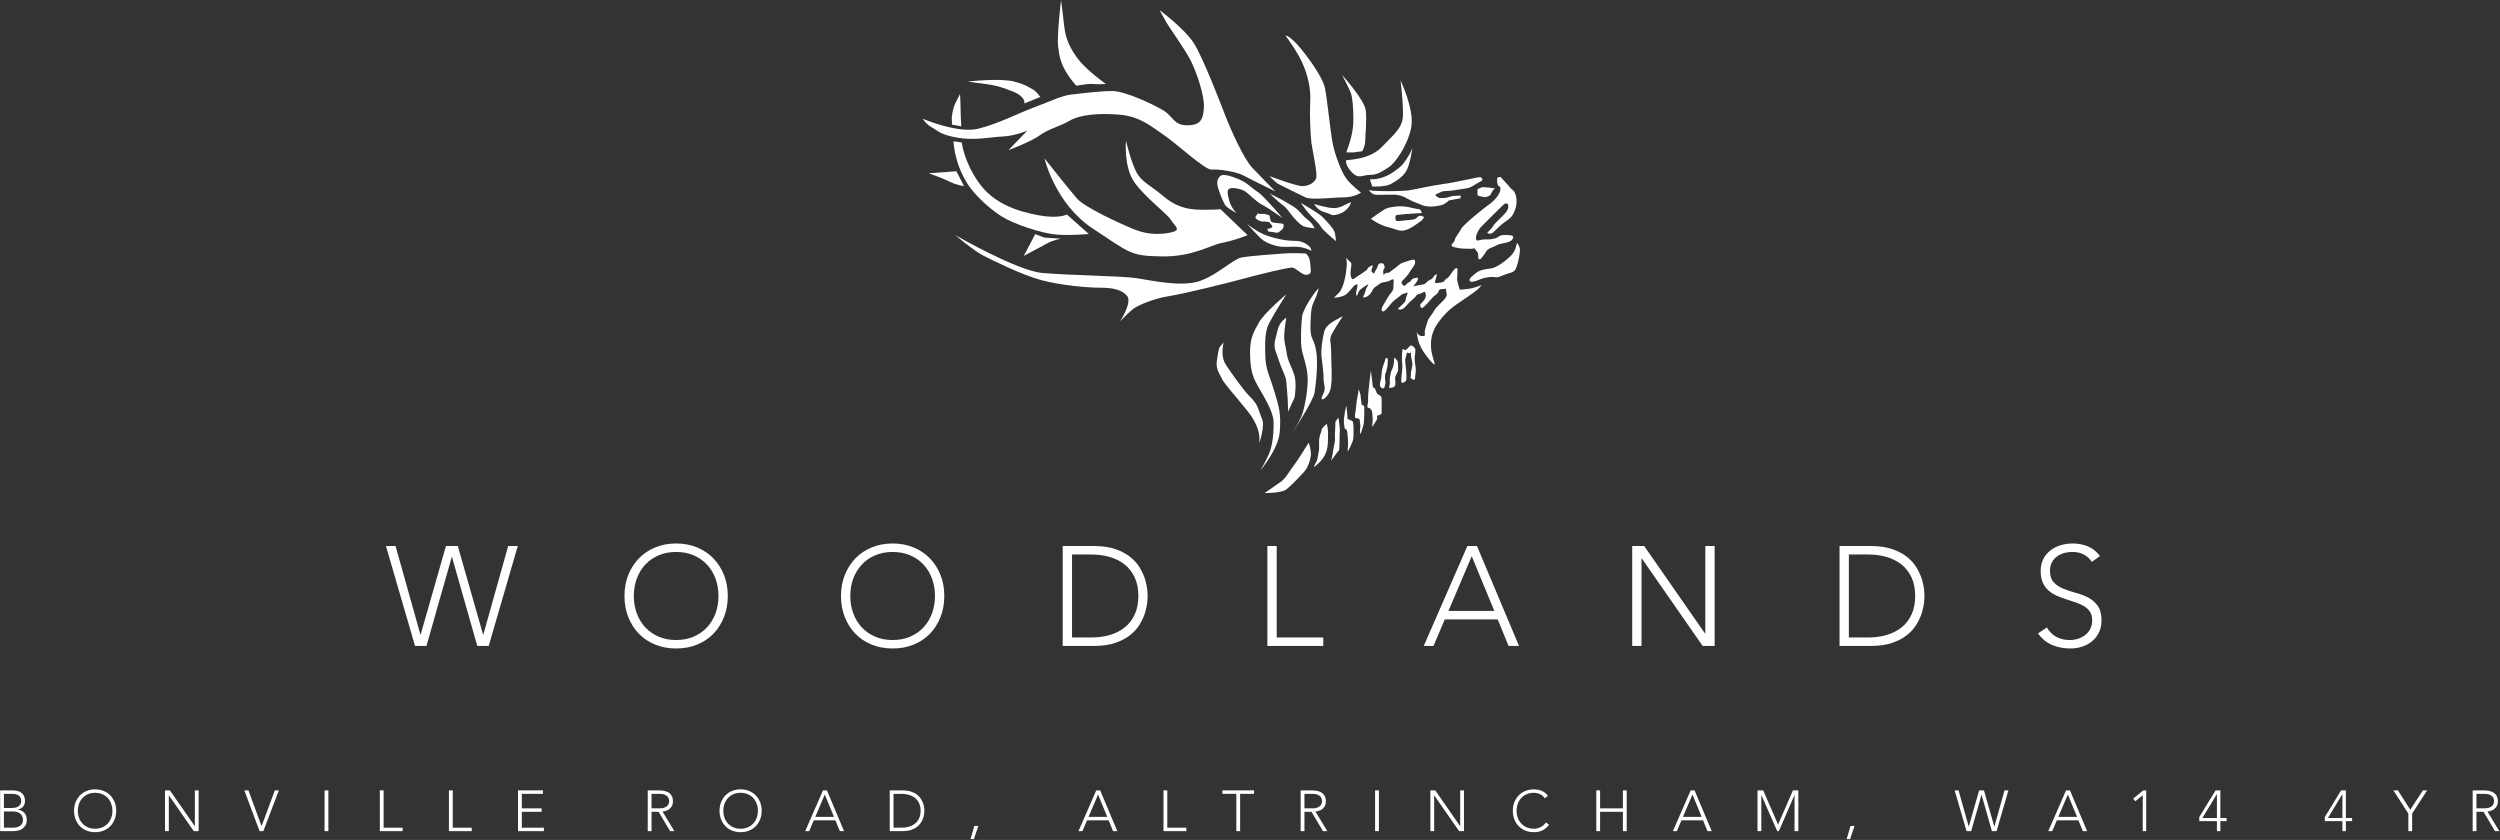 <?xml version="1.0" encoding="UTF-8" standalone="no"?>
<!DOCTYPE svg PUBLIC "-//W3C//DTD SVG 1.1//EN" "http://www.w3.org/Graphics/SVG/1.1/DTD/svg11.dtd">
<svg width="100%" height="100%" viewBox="0 0 2268 762" version="1.1" xmlns="http://www.w3.org/2000/svg" xmlns:xlink="http://www.w3.org/1999/xlink" xml:space="preserve" xmlns:serif="http://www.serif.com/" style="fill-rule:evenodd;clip-rule:evenodd;stroke-linejoin:round;stroke-miterlimit:2;">
    <rect x="0" y="0" width="2268" height="762" fill="#333333" stroke="none"/>
    <g transform="matrix(1,0,0,1,-1353.24,-1343.74)">
        <g transform="matrix(4.167,0,0,4.167,0,0)">
            <g transform="matrix(1,0,0,1,408.777,463.102)">
                <path d="M0,-21.756L2.091,-21.756L7.498,-2.488L7.56,-2.488L13.061,-21.756L15.642,-21.756L21.141,-2.488L21.204,-2.488L26.612,-21.756L28.7,-21.756L22.371,0L19.883,0L14.382,-19.358L14.321,-19.358L8.82,0L6.331,0L0,-21.756Z" style="fill:white;fill-rule:nonzero;"/>
            </g>
        </g>
        <g transform="matrix(4.167,0,0,4.167,0,0)">
            <g transform="matrix(1,0,0,1,462.736,452.221)">
                <path d="M0,0.004C0,1.356 0.215,2.615 0.646,3.781C1.076,4.949 1.689,5.965 2.488,6.824C3.286,7.686 4.257,8.361 5.393,8.854C6.529,9.344 7.806,9.59 9.218,9.59C10.633,9.59 11.906,9.344 13.045,8.854C14.181,8.361 15.148,7.686 15.947,6.824C16.749,5.965 17.361,4.949 17.791,3.781C18.221,2.615 18.436,1.356 18.436,0.004C18.436,-1.35 18.221,-2.609 17.791,-3.775C17.361,-4.945 16.749,-5.959 15.947,-6.816C15.148,-7.68 14.181,-8.355 13.045,-8.846C11.906,-9.338 10.633,-9.584 9.218,-9.584C7.806,-9.584 6.529,-9.338 5.393,-8.846C4.257,-8.355 3.286,-7.68 2.488,-6.816C1.689,-5.959 1.076,-4.945 0.646,-3.775C0.215,-2.609 0,-1.35 0,0.004M-2.029,0.004C-2.029,-1.656 -1.751,-3.184 -1.201,-4.574C-0.645,-5.967 0.122,-7.172 1.106,-8.185C2.088,-9.201 3.274,-9.994 4.656,-10.568C6.038,-11.141 7.558,-11.428 9.218,-11.428C10.877,-11.428 12.397,-11.141 13.781,-10.568C15.164,-9.994 16.347,-9.201 17.331,-8.185C18.312,-7.172 19.083,-5.967 19.634,-4.574C20.188,-3.184 20.464,-1.656 20.464,0.004C20.464,1.662 20.188,3.193 19.634,4.596C19.083,6 18.312,7.209 17.331,8.223C16.347,9.234 15.164,10.025 13.781,10.588C12.397,11.15 10.877,11.432 9.218,11.432C7.558,11.432 6.038,11.15 4.656,10.588C3.274,10.025 2.088,9.234 1.106,8.223C0.122,7.209 -0.645,6 -1.201,4.596C-1.751,3.193 -2.029,1.662 -2.029,0.004" style="fill:white;fill-rule:nonzero;"/>
            </g>
        </g>
        <g transform="matrix(4.167,0,0,4.167,0,0)">
            <g transform="matrix(1,0,0,1,509.87,452.221)">
                <path d="M0,0.004C0,1.356 0.217,2.615 0.648,3.781C1.078,4.949 1.691,5.965 2.493,6.824C3.289,7.686 4.258,8.361 5.395,8.854C6.532,9.344 7.806,9.59 9.222,9.59C10.633,9.59 11.908,9.344 13.044,8.854C14.183,8.361 15.151,7.686 15.95,6.824C16.748,5.965 17.364,4.949 17.792,3.781C18.222,2.615 18.437,1.356 18.437,0.004C18.437,-1.35 18.222,-2.609 17.792,-3.775C17.364,-4.945 16.748,-5.959 15.95,-6.816C15.151,-7.68 14.183,-8.355 13.044,-8.846C11.908,-9.338 10.633,-9.584 9.222,-9.584C7.806,-9.584 6.532,-9.338 5.395,-8.846C4.258,-8.355 3.289,-7.68 2.493,-6.816C1.691,-5.959 1.078,-4.945 0.648,-3.775C0.217,-2.609 0,-1.35 0,0.004M-2.027,0.004C-2.027,-1.656 -1.75,-3.184 -1.197,-4.574C-0.643,-5.967 0.126,-7.172 1.108,-8.185C2.092,-9.201 3.274,-9.994 4.656,-10.568C6.043,-11.141 7.56,-11.428 9.222,-11.428C10.881,-11.428 12.4,-11.141 13.783,-10.568C15.166,-9.994 16.349,-9.201 17.332,-8.185C18.315,-7.172 19.085,-5.967 19.638,-4.574C20.19,-3.184 20.466,-1.656 20.466,0.004C20.466,1.662 20.19,3.193 19.638,4.596C19.085,6 18.315,7.209 17.332,8.223C16.349,9.234 15.166,10.025 13.783,10.588C12.4,11.15 10.881,11.432 9.222,11.432C7.56,11.432 6.043,11.15 4.656,10.588C3.274,10.025 2.092,9.234 1.108,8.223C0.126,7.209 -0.643,6 -1.197,4.596C-1.75,3.193 -2.027,1.662 -2.027,0.004" style="fill:white;fill-rule:nonzero;"/>
            </g>
        </g>
        <g transform="matrix(4.167,0,0,4.167,0,0)">
            <g transform="matrix(1,0,0,1,558.145,443.19)">
                <path d="M0,18.068L4.177,18.068C5.611,18.068 6.954,17.89 8.203,17.529C9.453,17.172 10.539,16.623 11.46,15.886C12.384,15.148 13.108,14.211 13.642,13.074C14.175,11.937 14.441,10.591 14.441,9.035C14.441,7.478 14.175,6.13 13.642,4.992C13.108,3.857 12.384,2.918 11.46,2.181C10.539,1.443 9.453,0.896 8.203,0.537C6.954,0.179 5.611,0 4.177,0L0,0L0,18.068ZM-2.029,-1.844L4.7,-1.844C6.584,-1.844 8.182,-1.614 9.494,-1.153C10.806,-0.692 11.895,-0.102 12.767,0.613C13.637,1.332 14.323,2.125 14.824,2.996C15.327,3.867 15.695,4.699 15.932,5.5C16.167,6.298 16.316,7.021 16.376,7.666C16.437,8.31 16.47,8.767 16.47,9.035C16.47,9.3 16.437,9.755 16.376,10.4C16.316,11.045 16.167,11.769 15.932,12.566C15.695,13.367 15.327,14.203 14.824,15.072C14.323,15.943 13.637,16.738 12.767,17.453C11.895,18.172 10.806,18.759 9.494,19.22C8.182,19.681 6.584,19.912 4.7,19.912L-2.029,19.912L-2.029,-1.844Z" style="fill:white;fill-rule:nonzero;"/>
            </g>
        </g>
        <g transform="matrix(4.167,0,0,4.167,0,0)">
            <g transform="matrix(1,0,0,1,600.672,463.102)">
                <path d="M0,-21.756L2.03,-21.756L2.03,-1.844L12.168,-1.844L12.168,0L0,0L0,-21.756Z" style="fill:white;fill-rule:nonzero;"/>
            </g>
        </g>
        <g transform="matrix(4.167,0,0,4.167,0,0)">
            <g transform="matrix(1,0,0,1,645.164,460.889)">
                <path d="M0,-17.33L-5.069,-5.408L4.918,-5.408L0,-17.33ZM-0.949,-19.543L1.138,-19.543L10.293,2.213L8.02,2.213L5.654,-3.564L-5.869,-3.564L-8.327,2.213L-10.446,2.213L-0.949,-19.543Z" style="fill:white;fill-rule:nonzero;"/>
            </g>
        </g>
        <g transform="matrix(4.167,0,0,4.167,0,0)">
            <g transform="matrix(1,0,0,1,680.1,463.102)">
                <path d="M0,-21.756L2.611,-21.756L15.854,-2.705L15.919,-2.705L15.919,-21.756L17.947,-21.756L17.947,0L15.336,0L2.092,-19.051L2.029,-19.051L2.029,0L0,0L0,-21.756Z" style="fill:white;fill-rule:nonzero;"/>
            </g>
        </g>
        <g transform="matrix(4.167,0,0,4.167,0,0)">
            <g transform="matrix(1,0,0,1,727.269,443.19)">
                <path d="M0,18.068L4.177,18.068C5.611,18.068 6.954,17.89 8.204,17.529C9.451,17.172 10.537,16.623 11.461,15.886C12.381,15.148 13.111,14.211 13.642,13.074C14.174,11.937 14.44,10.591 14.44,9.035C14.44,7.478 14.174,6.13 13.642,4.992C13.111,3.857 12.381,2.918 11.461,2.181C10.537,1.443 9.451,0.896 8.204,0.537C6.954,0.179 5.611,0 4.177,0L0,0L0,18.068ZM-2.028,-1.844L4.7,-1.844C6.586,-1.844 8.184,-1.614 9.494,-1.153C10.806,-0.692 11.896,-0.102 12.766,0.613C13.636,1.332 14.323,2.125 14.824,2.996C15.327,3.867 15.696,4.699 15.931,5.5C16.166,6.298 16.316,7.021 16.377,7.666C16.437,8.31 16.469,8.767 16.469,9.035C16.469,9.3 16.437,9.755 16.377,10.4C16.316,11.045 16.166,11.769 15.931,12.566C15.696,13.367 15.327,14.203 14.824,15.072C14.323,15.943 13.636,16.738 12.766,17.453C11.896,18.172 10.806,18.759 9.494,19.22C8.184,19.681 6.586,19.912 4.7,19.912L-2.028,19.912L-2.028,-1.844Z" style="fill:white;fill-rule:nonzero;"/>
            </g>
        </g>
        <g transform="matrix(4.167,0,0,4.167,0,0)">
            <g transform="matrix(1,0,0,1,770.381,445.37)">
                <path d="M0,13.707C0.531,14.629 1.223,15.314 2.074,15.766C2.922,16.215 3.892,16.441 4.977,16.441C5.652,16.441 6.286,16.338 6.881,16.135C7.475,15.928 7.992,15.643 8.434,15.273C8.875,14.906 9.222,14.461 9.479,13.937C9.734,13.414 9.862,12.826 9.862,12.17C9.862,11.412 9.703,10.789 9.386,10.297C9.068,9.805 8.643,9.398 8.111,9.082C7.576,8.766 6.979,8.494 6.312,8.268C5.646,8.043 4.96,7.816 4.255,7.592C3.547,7.367 2.861,7.109 2.194,6.822C1.529,6.535 0.93,6.164 0.397,5.703C-0.135,5.24 -0.561,4.662 -0.877,3.965C-1.194,3.269 -1.355,2.408 -1.355,1.385C-1.355,0.422 -1.164,-0.434 -0.785,-1.182C-0.406,-1.928 0.105,-2.555 0.754,-3.055C1.396,-3.557 2.139,-3.936 2.98,-4.193C3.818,-4.447 4.699,-4.576 5.622,-4.576C6.81,-4.576 7.912,-4.365 8.924,-3.947C9.938,-3.527 10.814,-2.824 11.552,-1.842L9.801,-0.582C9.287,-1.299 8.689,-1.836 8.004,-2.195C7.316,-2.555 6.502,-2.732 5.559,-2.732C4.906,-2.732 4.279,-2.645 3.686,-2.473C3.093,-2.297 2.575,-2.041 2.135,-1.703C1.693,-1.363 1.34,-0.939 1.073,-0.43C0.808,0.084 0.674,0.687 0.674,1.385C0.674,2.471 0.951,3.305 1.506,3.889C2.059,4.473 2.748,4.932 3.579,5.271C4.407,5.609 5.309,5.906 6.281,6.164C7.255,6.422 8.156,6.764 8.987,7.191C9.816,7.623 10.506,8.221 11.061,8.988C11.612,9.758 11.891,10.818 11.891,12.17C11.891,13.154 11.706,14.025 11.336,14.781C10.967,15.541 10.472,16.18 9.848,16.703C9.222,17.225 8.499,17.619 7.678,17.885C6.861,18.152 6.011,18.283 5.13,18.283C3.696,18.283 2.376,18.035 1.166,17.533C-0.044,17.029 -1.078,16.186 -1.937,14.998L0,13.707Z" style="fill:white;fill-rule:nonzero;"/>
            </g>
        </g>
        <g transform="matrix(4.167,0,0,4.167,0,0)">
            <g transform="matrix(1,0,0,1,604.597,365.947)">
                <path d="M0,-35.734C0,-35.734 0.642,-35.867 2.44,-33.937C4.241,-32.006 8.095,-26.864 8.612,-24.295C9.128,-21.724 9.769,-15.039 10.282,-12.338C10.8,-9.639 12.213,-6.037 13.241,-4.624C14.269,-3.211 16.456,-1.539 16.456,-1.539C16.456,-1.539 15.04,-0.509 12.726,-0.509C10.413,-0.509 5.786,0.133 4.37,-0.509C2.955,-1.15 -0.138,-2.718 -1.491,-3.396C-2.11,-3.704 -3.47,-5.138 -3.47,-5.138C-3.47,-5.138 2.313,-2.953 3.728,-2.953C5.14,-2.953 6.301,-3.724 6.685,-4.624C7.07,-5.524 5.841,-10.935 5.655,-12.464C5.419,-14.417 5.269,-18.891 5.397,-21.08C5.528,-23.267 5.271,-25.707 4.111,-28.793C2.955,-31.878 0,-35.734 0,-35.734" style="fill:white;fill-rule:nonzero;"/>
            </g>
        </g>
        <g transform="matrix(4.167,0,0,4.167,0,0)">
            <g transform="matrix(1,0,0,1,577.214,364.151)">
                <path d="M0,-39.468C0,-39.468 5.399,-35.482 7.454,-32.266C9.513,-29.054 13.624,-18.257 14.525,-15.943C15.427,-13.63 18.252,-7.201 20.183,-5.141C22.111,-3.086 25.196,0 25.196,0C25.196,0 19.927,-2.571 18.254,-3.47C16.583,-4.373 12.727,-4.886 11.312,-4.757C9.897,-4.631 3.854,-10.285 1.026,-12.214C-1.801,-14.142 -4.244,-16.329 -8.745,-16.712C-13.243,-17.099 -17.355,-16.712 -19.543,-15.427C-21.73,-14.142 -24.175,-13.63 -26.101,-12.214C-28.028,-10.798 -32.913,-8.998 -32.913,-8.998L-28.799,-13.24C-28.799,-13.24 -31.5,-12.082 -34.199,-11.956C-36.897,-11.827 -40.242,-11.056 -43.971,-11.698C-47.699,-12.343 -48.083,-13.114 -49.497,-13.883C-50.913,-14.657 -51.553,-15.814 -51.553,-15.814C-51.553,-15.814 -43.971,-12.598 -39.6,-13.63C-35.227,-14.657 -30.343,-17.228 -27.128,-18.384C-23.914,-19.542 -21.474,-20.829 -19.287,-21.087C-17.101,-21.342 -12.988,-21.855 -10.287,-21.855C-7.587,-21.855 -1.801,-19.158 0.641,-17.742C3.085,-16.329 2.956,-14.398 6.041,-14.398C9.126,-14.398 9.51,-15.943 9.641,-18.384C9.768,-20.827 8.096,-25.841 6.812,-28.411C5.525,-30.983 2.055,-35.741 1.414,-36.898C0.771,-38.055 0,-39.468 0,-39.468" style="fill:white;fill-rule:nonzero;"/>
            </g>
        </g>
        <g transform="matrix(4.167,0,0,4.167,0,0)">
            <g transform="matrix(1,0,0,1,559.086,322.497)">
                <path d="M0,18.642C0,18.642 2.7,18.129 3.598,18.257C4.5,18.384 6.427,18.257 6.427,18.257C6.427,18.257 2.257,15.308 0.386,12.856C-1.395,10.525 -2.367,8.278 -2.622,5.833C-2.878,3.393 -3.343,0 -3.343,0C-3.343,0 -4.227,7.668 -3.988,9.899C-3.734,12.261 -3.445,13.665 -2.059,15.941C-1.203,17.348 0,18.642 0,18.642" style="fill:white;fill-rule:nonzero;"/>
            </g>
        </g>
        <g transform="matrix(4.167,0,0,4.167,0,0)">
            <g transform="matrix(1,0,0,1,551.244,340.809)">
                <path d="M0,2.775L-3.472,4.184C-3.472,4.184 -3.086,2.775 -5.915,1.614C-8.744,0.459 -10.03,0.201 -11.958,-0.055C-13.885,-0.313 -15.813,-0.57 -15.813,-0.57C-15.813,-0.57 -8.893,-1.409 -5.657,-0.57C-3.205,0.065 -2.443,0.714 -1.671,1.101C-0.9,1.488 0,2.775 0,2.775" style="fill:white;fill-rule:nonzero;"/>
            </g>
        </g>
        <g transform="matrix(4.167,0,0,4.167,0,0)">
            <g transform="matrix(1,0,0,1,617.838,344.223)">
                <path d="M0,13.117C1.928,12.988 5.527,12.601 7.842,10.156C10.157,7.715 12.213,6.17 12.341,3.599C12.471,1.029 11.829,-4.241 11.829,-4.241C11.829,-4.241 14.914,2.189 14.144,6.046C13.373,9.901 10.673,13.759 9.258,14.656C7.842,15.555 6.812,16.329 5.141,16.329C3.47,16.329 2.7,17.358 1.158,15.687C-0.385,14.016 0,13.117 0,13.117" style="fill:white;fill-rule:nonzero;"/>
            </g>
        </g>
        <g transform="matrix(4.167,0,0,4.167,0,0)">
            <g transform="matrix(1,0,0,1,622.994,356.387)">
                <path d="M0,5.144C1.029,5.144 2.958,5.016 5.014,3.602C7.07,2.189 7.328,1.673 8.1,0.517C8.873,-0.639 9.258,-1.671 9.258,-1.671C9.258,-1.671 8.742,1.802 7.972,3.216C7.202,4.631 5.658,5.531 4.5,6.173C3.344,6.815 0.514,6.689 0.514,6.689L0,5.144Z" style="fill:white;fill-rule:nonzero;"/>
            </g>
        </g>
        <g transform="matrix(4.167,0,0,4.167,0,0)">
            <g transform="matrix(1,0,0,1,617.857,338.816)">
                <path d="M0,16.841C0.643,15.038 1.543,12.597 1.543,9.639C1.543,6.685 1.282,4.756 1.025,3.984C0.77,3.212 -0.901,0 -0.901,0C-0.901,0 3.982,5.398 4.238,7.712C4.498,10.026 4.114,13.369 4.114,14.4C4.114,15.428 3.471,16.581 3.471,16.581L1.543,16.841L0,16.841Z" style="fill:white;fill-rule:nonzero;"/>
            </g>
        </g>
        <g transform="matrix(4.167,0,0,4.167,0,0)">
            <g transform="matrix(1,0,0,1,590.456,363.511)">
                <path d="M0,4.497C0,4.497 -0.515,4.627 -3.985,4.627C-7.458,4.627 -9.9,3.856 -12.6,1.539C-15.299,-0.774 -17.231,-1.414 -18.386,-3.73C-19.542,-6.045 -20.571,-10.414 -20.571,-10.414C-20.571,-10.414 -21.087,-4.757 -18.771,-1.414C-16.456,1.927 -11.7,5.398 -10.8,6.813C-9.9,8.228 -8.487,8.999 -10.542,9.514C-12.6,10.025 -15.557,10.152 -18.515,8.998C-21.471,7.843 -29.57,4.114 -31.241,2.185C-32.911,0.257 -38.312,-6.561 -38.312,-6.561C-38.312,-6.561 -36,3.342 -27.771,8.739C-19.542,14.141 -19.671,14.655 -12.858,14.784C-6.044,14.911 -2.313,12.341 0.384,11.826C3.085,11.313 5.912,10.155 5.912,10.155L0,4.497Z" style="fill:white;fill-rule:nonzero;"/>
            </g>
        </g>
        <g transform="matrix(4.167,0,0,4.167,0,0)">
            <g transform="matrix(1,0,0,1,557.027,357.853)">
                <path d="M0,11.314C0,11.314 -1.797,12.345 -6.425,11.442C-11.055,10.542 -16.069,8.87 -19.283,4.244C-22.497,-0.387 -22.884,-4.371 -22.884,-4.371L-24.682,-4.628C-24.682,-4.628 -24.585,-0.085 -21.726,4.498C-20.045,7.193 -16.841,10.027 -14.269,11.698C-11.697,13.369 -5.527,15.429 -2.313,15.683C0.901,15.942 4.759,15.555 4.759,15.555L0,11.314Z" style="fill:white;fill-rule:nonzero;"/>
            </g>
        </g>
        <g transform="matrix(4.167,0,0,4.167,0,0)">
            <g transform="matrix(1,0,0,1,532.731,392.437)">
                <path d="M0,-18.771C0,-18.771 13.369,-11.059 18.897,-10.542C24.427,-10.03 36.382,-9.901 39.599,-9.386C42.811,-8.874 49.238,-7.459 53.098,-8.744C56.954,-10.03 60.426,-13.5 62.225,-13.887C64.022,-14.271 70.065,-14.659 71.609,-14.786C73.152,-14.914 76.236,-14.786 76.236,-14.786C76.236,-14.786 77.137,-14.398 77.268,-12.599C77.395,-10.801 77.649,-10.413 76.623,-10.156C75.595,-9.901 74.307,-11.569 73.408,-11.701C72.51,-11.83 64.922,-9.901 62.094,-9.127C59.268,-8.358 50.009,-6.043 46.668,-5.528C43.326,-5.015 40.111,-3.602 39.086,-2.958C38.054,-2.314 35.87,0 35.87,0C35.87,0 38.568,-4.115 37.412,-5.528C36.254,-6.947 34.199,-7.331 31.497,-7.331C28.799,-7.331 22.882,-7.845 18.641,-9.001C14.399,-10.156 8.228,-13.246 6.173,-14.271C4.115,-15.3 0,-18.771 0,-18.771" style="fill:white;fill-rule:nonzero;"/>
            </g>
        </g>
        <g transform="matrix(4.167,0,0,4.167,0,0)">
            <g transform="matrix(1,0,0,1,532.006,343.325)">
                <path d="M0,6.274L2.03,6.658C2.03,6.658 1.88,4.373 1.88,2.959C1.88,1.543 1.753,-0.384 1.753,-0.384C1.753,-0.384 1.074,0.914 0.676,1.729C0.176,2.756 -0.05,4.679 -0.05,4.679L0,6.274Z" style="fill:white;fill-rule:nonzero;"/>
            </g>
        </g>
        <g transform="matrix(4.167,0,0,4.167,0,0)">
            <g transform="matrix(0.455,0.89,0.89,-0.455,533.223,362.569)">
                <path d="M-2.625,1.061L1.003,1.061C1.003,1.061 0.185,-0.206 -1.17,-1.203C-2.522,-2.2 -4.964,-4.495 -4.964,-4.495L-2.625,1.061Z" style="fill:white;fill-rule:nonzero;"/>
            </g>
        </g>
        <g transform="matrix(4.167,0,0,4.167,0,0)">
            <g transform="matrix(1,0,0,1,552.146,377.439)">
                <path d="M0,-3.234L3.529,-3.007C3.529,-3.007 1.952,-2.706 0.676,-2.032C-0.604,-1.353 -4.508,0.75 -4.508,0.75L-3.007,-2.106L-2.028,-3.984L0,-3.234Z" style="fill:white;fill-rule:nonzero;"/>
            </g>
        </g>
        <g transform="matrix(4.167,0,0,4.167,0,0)">
            <g transform="matrix(1,0,0,1,604.797,424.866)">
                <path d="M0,-38.32C0,-38.32 -4.732,-34.337 -5.937,-32.235C-7.139,-30.129 -7.963,-28.627 -7.89,-25.395C-7.815,-22.167 -7.514,-20.737 -6.312,-18.558C-5.109,-16.381 -2.855,-12.998 -2.781,-10.594C-2.706,-8.19 -3.007,-5.333 -3.757,-3.606C-4.51,-1.877 -5.636,0 -5.636,0C-5.636,0 -1.729,-4.586 -1.428,-8.341C-1.128,-12.098 -1.504,-13.601 -2.631,-17.28C-3.757,-20.962 -4.51,-21.941 -4.584,-25.021C-4.658,-28.099 -4.66,-30.204 -3.757,-32.007C-2.855,-33.81 0,-38.32 0,-38.32" style="fill:white;fill-rule:nonzero;"/>
            </g>
        </g>
        <g transform="matrix(4.167,0,0,4.167,0,0)">
            <g transform="matrix(1,0,0,1,604.797,412.093)">
                <path d="M0,-20.437C0,-20.437 -1.502,-19.609 -1.879,-17.806C-2.256,-16.003 -2.932,-14.728 -2.331,-13.15C-1.729,-11.573 -1.654,-10.968 -0.751,-8.867C0.148,-6.764 -0.077,-7.064 0.148,-4.733C0.376,-2.406 0.376,0 0.376,0L1.802,-3.08C1.802,-3.08 2.326,-6.237 1.726,-8.041C1.128,-9.842 0.301,-11.044 0.074,-12.773C-0.15,-14.501 -0.528,-15.107 -0.451,-16.757C-0.376,-18.41 0,-20.437 0,-20.437" style="fill:white;fill-rule:nonzero;"/>
            </g>
        </g>
        <g transform="matrix(4.167,0,0,4.167,0,0)">
            <g transform="matrix(1,0,0,1,591.121,419.004)">
                <path d="M0,-22.015C-0.225,-20.435 -0.525,-18.632 0.601,-16.981C1.728,-15.328 4.133,-11.795 5.786,-10.143C7.437,-8.491 7.437,-7.815 8.04,-6.237C8.641,-4.658 8.717,-4.657 8.49,-2.928C8.264,-1.202 7.739,0 7.739,0C7.739,0 8.563,-2.854 5.334,-6.911C2.103,-10.97 0.302,-12.77 -0.375,-14.122C-1.051,-15.477 -1.727,-16.378 -1.428,-18.108C-1.129,-19.834 -1.129,-20.587 -0.752,-21.038C-0.375,-21.487 0,-22.015 0,-22.015" style="fill:white;fill-rule:nonzero;"/>
            </g>
        </g>
        <g transform="matrix(4.167,0,0,4.167,0,0)">
            <g transform="matrix(1,0,0,1,611.859,417.053)">
                <path d="M0,-31.86C-0.977,-30.958 -3.38,-27.354 -3.609,-25.774C-3.832,-24.194 -3.98,-20.589 -3.757,-18.861C-3.531,-17.132 -2.405,-14.727 -2.405,-12.02C-2.405,-9.32 -3.005,-6.464 -3.457,-4.81C-3.906,-3.157 -6.011,0 -6.011,0C-6.011,0 -1.202,-7.14 -0.902,-9.169C-0.604,-11.197 -0.076,-15.629 -0.604,-18.411C-1.127,-21.192 -1.879,-20.589 -1.805,-23.669C-1.73,-26.747 -1.652,-27.726 -0.977,-29.08C-0.304,-30.432 0,-31.86 0,-31.86" style="fill:white;fill-rule:nonzero;"/>
            </g>
        </g>
        <g transform="matrix(4.167,0,0,4.167,0,0)">
            <g transform="matrix(1,0,0,1,617.117,410.364)">
                <path d="M0,-19.085C-1.502,-18.182 -3.606,-17.432 -4.057,-15.702C-4.51,-13.973 -4.807,-11.646 -4.657,-10.22C-4.51,-8.79 -4.209,-7.138 -4.209,-5.482C-4.209,-3.832 -3.531,-3.606 -4.435,-1.803C-5.334,0 -3.004,-1.274 -2.629,-3.53C-2.252,-5.786 -2.551,-7.964 -2.551,-10.894C-2.551,-13.826 -3.154,-13.899 -2.252,-15.478C-1.352,-17.057 0,-19.085 0,-19.085" style="fill:white;fill-rule:nonzero;"/>
            </g>
        </g>
        <g transform="matrix(4.167,0,0,4.167,0,0)">
            <g transform="matrix(1,0,0,1,593.977,361.191)">
                <path d="M0,7.698C0,7.698 -1.203,6.498 -1.578,5.068C-1.954,3.644 -2.254,2.515 -1.427,2.29C-0.602,2.062 0.884,2.433 1.637,2.81C2.389,3.186 4.201,5.18 5.552,5.857C6.905,6.531 9.992,8.753 9.992,8.753C9.992,8.753 5.861,3.867 4.658,3.116C3.455,2.363 2.314,1.069 0.572,0.344C-0.64,-0.16 -2.908,-1.055 -3.584,-0.377C-4.26,0.3 -4.435,1.011 -3.907,2.591C-3.381,4.166 -2.78,5.596 -2.33,6.121C-1.88,6.645 0,7.698 0,7.698" style="fill:white;fill-rule:nonzero;"/>
            </g>
        </g>
        <g transform="matrix(4.167,0,0,4.167,0,0)">
            <g transform="matrix(1,0,0,1,596.231,377.081)">
                <path d="M0,-5.862C0,-5.862 1.879,-4.361 3.606,-3.608C5.335,-2.854 8.263,-2.179 10.142,-2.179C12.019,-2.179 12.623,-1.654 13.299,-1.203C13.974,-0.75 14.049,0 14.049,0C14.049,0 12.47,-0.903 10.442,-0.903C8.415,-0.903 7.663,-0.75 6.462,-1.053C5.259,-1.354 3.831,-1.879 2.854,-2.854C1.878,-3.834 0,-5.862 0,-5.862" style="fill:white;fill-rule:nonzero;"/>
            </g>
        </g>
        <g transform="matrix(4.167,0,0,4.167,0,0)">
            <g transform="matrix(1,0,0,1,603.669,370.918)">
                <path d="M0,-5.034C0,-5.034 1.275,-4.359 2.704,-3.457C4.135,-2.555 4.434,-1.651 5.708,-0.676C6.988,0.301 7.288,1.278 7.288,1.278C7.288,1.278 5.409,1.054 4.885,0.828C4.358,0.602 3.532,-0.147 2.63,-1.201C1.728,-2.255 1.276,-3.155 0.3,-3.832C-0.677,-4.506 -2.479,-6.312 -2.479,-6.312L0,-5.034Z" style="fill:white;fill-rule:nonzero;"/>
            </g>
        </g>
        <g transform="matrix(4.167,0,0,4.167,0,0)">
            <g transform="matrix(1,0,0,1,617.942,401.349)">
                <path d="M0,-22.09C0.077,-21.111 -0.075,-19.839 -0.372,-18.335C-0.675,-16.833 -1.2,-15.626 -1.65,-15.178C-2.102,-14.728 -2.777,-14.05 -2.777,-14.05C-2.777,-14.05 -0.827,-14.126 0.077,-14.949C0.979,-15.779 1.504,-16.757 1.879,-16.833C2.257,-16.907 2.408,-17.281 2.333,-16.606C2.257,-15.929 2.257,-16.005 2.107,-15.479C1.955,-14.949 2.107,-14.2 2.333,-14.651C2.556,-15.102 2.479,-15.554 3.383,-16.155C4.286,-16.754 4.433,-16.907 4.657,-16.907C4.886,-16.907 4.286,-16.38 4.135,-15.704C3.983,-15.026 3.534,-14.126 3.534,-14.126C3.534,-14.126 4.286,-13.975 5.036,-14.803C5.788,-15.626 5.489,-15.929 6.39,-16.529C7.29,-17.13 7.293,-17.359 8.495,-17.507C9.693,-17.658 10.298,-18.71 10.222,-17.507C10.146,-16.307 10.294,-15.856 9.693,-15.178C9.095,-14.504 8.491,-13.299 7.891,-12.323C7.29,-11.344 7.665,-10.445 8.718,-11.646C9.77,-12.848 9.848,-13.15 10.896,-13.901C11.949,-14.651 11.949,-14.876 12.477,-14.949C13.001,-15.026 13.526,-15.626 13.076,-14.504C12.624,-13.375 13.073,-13.525 12.399,-12.848C11.725,-12.174 11.122,-11.646 11.122,-11.646C11.122,-11.646 11.8,-11.042 12.775,-12.096C13.752,-13.15 13.378,-12.85 14.429,-13.751C15.479,-14.651 15.028,-14.728 15.78,-14.876C16.528,-15.026 16.983,-15.7 17.134,-15.102C17.282,-14.504 17.284,-14.504 17.06,-13.901C16.833,-13.299 16.006,-12.772 16.006,-12.473C16.006,-12.174 16.157,-11.42 16.833,-12.096C17.509,-12.772 17.435,-12.624 18.187,-13.525C18.937,-14.429 19.012,-14.352 19.612,-14.876C20.212,-15.403 19.911,-15.929 20.665,-15.929C21.415,-15.929 21.64,-16.228 21.64,-15.626C21.64,-15.026 22.094,-14.803 21.415,-13.901C20.739,-12.997 19.539,-12.174 19.012,-11.197C18.485,-10.22 17.809,-9.693 17.584,-8.864C17.356,-8.041 16.983,-7.14 16.983,-6.611C16.983,-6.087 17.282,-5.71 16.458,-5.71C15.631,-5.71 15.179,-6.462 15.179,-6.912C15.179,-7.363 15.028,-8.267 15.028,-8.267C15.028,-8.267 15.257,-5.487 15.78,-4.134C16.306,-2.779 16.833,-2.103 17.509,-1.204C18.187,-0.3 19.087,0.677 19.159,0.451C19.237,0.225 18.333,-1.803 18.333,-3.831C18.333,-5.861 19.012,-7.363 19.913,-8.639C20.814,-9.917 22.094,-11.344 23.819,-12.546C25.547,-13.751 27.651,-15.102 28.403,-15.779C29.155,-16.453 29.38,-16.833 29.38,-16.833C29.38,-16.833 27.876,-16.155 26.526,-16.005C25.171,-15.856 24.646,-15.7 24.571,-15.929C24.496,-16.155 23.972,-17.811 24.046,-18.335C24.12,-18.86 24.12,-20.138 24.12,-20.138C24.12,-20.138 24.12,-21.037 23.294,-20.062C22.468,-19.085 22.468,-18.634 21.714,-18.183C20.966,-17.732 21.643,-17.585 20.437,-17.359C19.237,-17.13 19.087,-17.205 19.313,-17.882C19.538,-18.56 19.612,-19.085 19.612,-19.085C19.612,-19.085 19.538,-19.384 19.085,-18.86C18.636,-18.335 18.937,-18.332 18.034,-17.882C17.134,-17.433 17.435,-17.057 16.382,-16.907C15.33,-16.754 14.502,-16.529 14.502,-16.529C14.502,-16.529 15.102,-17.285 15.33,-17.658C15.554,-18.034 15.629,-18.56 15.179,-18.408C14.728,-18.259 14.353,-18.335 14.128,-17.957C13.901,-17.581 13.603,-17.433 13.3,-17.281C13.001,-17.13 12.7,-16.377 12.324,-16.754C11.949,-17.13 11.724,-17.358 12.247,-17.882C12.775,-18.408 13.151,-18.785 13.603,-19.462C14.051,-20.138 13.749,-19.763 14.353,-20.589C14.954,-21.415 14.879,-21.566 14.879,-21.789C14.879,-22.017 15.104,-22.691 13.451,-22.09C11.8,-21.489 12.097,-21.789 11.271,-21.111C10.446,-20.437 10.673,-20.589 9.922,-20.062C9.169,-19.536 9.468,-19.536 8.718,-19.462C7.966,-19.384 8.116,-18.56 7.966,-19.384C7.817,-20.214 8.268,-20.363 8.268,-20.662C8.268,-20.964 8.044,-21.642 7.667,-21.566C7.29,-21.489 6.986,-21.715 6.764,-20.964C6.541,-20.214 6.465,-20.363 6.237,-19.91C6.014,-19.462 5.938,-19.158 5.712,-19.462C5.487,-19.763 5.337,-19.608 5.413,-20.138C5.487,-20.662 6.014,-21.265 5.413,-21.037C4.81,-20.812 4.589,-20.513 4.435,-20.214C4.286,-19.91 4.961,-20.513 3.983,-19.836C3.006,-19.158 3.458,-19.384 2.556,-18.86C1.655,-18.335 1.354,-17.732 1.054,-18.335C0.752,-18.933 0.828,-19.462 0.901,-20.214C0.979,-20.964 1.128,-21.49 0.901,-21.715C0.677,-21.939 -0.147,-22.767 -0.147,-22.767L0,-22.09Z" style="fill:white;fill-rule:nonzero;"/>
            </g>
        </g>
        <g transform="matrix(4.167,0,0,4.167,0,0)">
            <g transform="matrix(1,0,0,1,633.951,372.284)">
                <path d="M0,-4.208C-2.027,-4.51 -2.329,-4.812 -3.832,-4.885C-5.335,-4.958 -7.064,-4.659 -7.816,-4.208C-8.566,-3.759 -10.744,-2.18 -10.744,-2.18C-10.744,-2.18 -8.941,-0.828 -7.062,-0.377C-5.184,0.075 -4.432,0.75 -3.006,0.225C-1.577,-0.301 -0.603,-1.203 0,-1.578C0.603,-1.956 0.826,-2.556 0.826,-2.556C0.826,-2.556 0.149,-3.006 -0.302,-2.78C-0.752,-2.556 -0.752,-2.031 -2.027,-1.956C-3.307,-1.882 -5.034,-1.505 -5.259,-1.804C-5.484,-2.106 -5.484,-3.006 -5.11,-3.006C-4.734,-3.006 -3.383,-3.233 -2.855,-3.233C-2.329,-3.233 -0.752,-3.384 -0.449,-3.384C-0.15,-3.384 0.375,-3.456 0.375,-3.456L0,-4.208Z" style="fill:white;fill-rule:nonzero;"/>
            </g>
        </g>
        <g transform="matrix(4.167,0,0,4.167,0,0)">
            <g transform="matrix(1,0,0,1,623.654,364.382)">
                <path d="M0,-0.377C2.404,-0.228 6.687,-0.304 7.739,-0.453C8.793,-0.603 12.776,-1.504 15.027,-1.804C17.283,-2.106 18.334,-2.403 20.363,-2.78C22.393,-3.155 23.369,-3.532 23.594,-3.231C23.816,-2.933 24.121,-2.706 23.292,-2.329C22.467,-1.954 21.489,-1.054 20.363,-0.904C19.236,-0.753 17.733,-0.453 16.756,-0.377C15.779,-0.304 15.176,-0.374 14.576,-0.002C13.976,0.374 13.225,0.374 13.827,0.825C14.427,1.276 14.351,1.2 15.331,1.2C16.305,1.2 16.683,0.826 17.582,0.749C18.483,0.676 19.16,0.676 19.16,0.676L19.01,1.276L16.529,1.727C16.529,1.727 15.779,2.552 14.802,2.777C13.827,3.005 12.7,3.155 11.723,3.005C10.746,2.853 10.67,2.701 9.693,2.329C8.717,1.953 8.641,1.953 7.666,1.426C6.687,0.901 6.237,0.676 5.336,0.523C4.435,0.374 1.127,0.601 0.375,0.45C-0.375,0.298 -0.898,-0.526 -0.898,-0.526L0,-0.377Z" style="fill:white;fill-rule:nonzero;"/>
            </g>
        </g>
        <g transform="matrix(4.167,0,0,4.167,0,0)">
            <g transform="matrix(1,0,0,1,650.253,365.136)">
                <path d="M0,-1.659C-0.377,-1.659 -1.427,-1.884 -2.028,-1.884C-2.63,-1.884 -2.782,-2.031 -3.23,-1.732C-3.682,-1.431 -3.833,-1.96 -3.833,-1.058C-3.833,-0.154 -3.98,-0.081 -3.23,0.07C-2.479,0.22 -2.253,0.372 -1.727,0.147C-1.202,-0.079 -1.126,-0.006 -0.899,-0.457C-0.677,-0.906 -0.901,-0.454 -0.677,-0.906C-0.452,-1.357 0,-1.659 0,-1.659" style="fill:white;fill-rule:nonzero;"/>
            </g>
        </g>
        <g transform="matrix(4.167,0,0,4.167,0,0)">
            <g transform="matrix(1,0,0,1,651.456,379.108)">
                <path d="M0,-18.109C-0.299,-18.034 -0.752,-18.183 -0.752,-17.732C-0.752,-17.284 -0.828,-16.982 -0.603,-16.381C-0.375,-15.78 0.075,-16.381 -0.076,-15.253C-0.228,-14.126 -1.655,-12.7 -2.555,-12.098C-3.456,-11.496 -8.189,-7.664 -8.565,-6.838C-8.941,-6.01 -9.921,-5.034 -9.993,-4.359C-10.068,-3.681 -11.571,-3.159 -9.921,-2.78C-8.265,-2.405 -8.189,-2.554 -6.987,-2.481C-5.788,-2.405 -5.708,-2.78 -5.485,-2.329C-5.262,-1.88 -5.187,-2.106 -4.96,-1.505C-4.733,-0.901 -5.036,-0.526 -4.733,-0.224C-4.434,0.074 -3.905,-0.827 -3.532,-1.277C-3.155,-1.729 -3.231,-2.255 -1.88,-2.78C-0.527,-3.309 -0.828,-3.381 0.224,-3.608C1.274,-3.835 1.2,-3.756 1.952,-4.058C2.706,-4.359 2.854,-5.111 2.63,-5.26C2.402,-5.41 1.803,-5.486 1.274,-5.486C0.752,-5.486 0.075,-5.486 -0.228,-5.26C-0.527,-5.036 -0.827,-4.811 -1.504,-4.661C-2.183,-4.509 -2.33,-4.509 -3.456,-4.509C-4.585,-4.509 -5.108,-3.982 -5.335,-4.509C-5.562,-5.036 -4.958,-6.538 -4.208,-7.292C-3.456,-8.042 -2.028,-9.467 -1.128,-10.369C-0.228,-11.272 0.827,-12.25 0.827,-12.25C0.827,-12.25 1.579,-12.624 1.655,-11.949C1.728,-11.272 1.575,-10.973 1.051,-10.295C0.523,-9.619 -1.504,-7.816 -1.58,-7.514C-1.655,-7.215 -2.93,-5.937 -2.93,-5.937C-2.93,-5.937 -2.254,-5.486 -1.655,-6.01C-1.052,-6.538 -0.299,-7.365 0.45,-7.965C1.2,-8.566 2.254,-9.019 2.78,-10.142C3.305,-11.272 3.529,-11.949 3.454,-13.151C3.381,-14.352 2.93,-15.103 2.556,-15.329C2.179,-15.554 1.802,-16.155 1.502,-16.458C1.2,-16.757 0,-18.109 0,-18.109" style="fill:white;fill-rule:nonzero;"/>
            </g>
        </g>
        <g transform="matrix(4.167,0,0,4.167,0,0)">
            <g transform="matrix(1,0,0,1,654.837,383.392)">
                <path d="M0,-7.443C-0.149,-6.613 -0.451,-5.937 -1.278,-5.112C-2.106,-4.285 -4.208,-2.632 -5.483,-2.48C-6.762,-2.331 -7.966,-2.105 -8.716,-1.506C-9.468,-0.903 -10.069,-0.453 -10.144,-0.004C-10.22,0.45 -9.693,0.598 -8.491,0.146C-7.286,-0.303 -7.063,-0.452 -5.711,-0.604C-4.355,-0.754 -4.587,-0.229 -2.857,-0.979C-1.127,-1.731 -0.452,-1.354 0.073,-2.784C0.601,-4.211 0.751,-5.635 0.825,-6.39C0.901,-7.14 0.225,-8.041 0.225,-8.041L0,-7.443Z" style="fill:white;fill-rule:nonzero;"/>
            </g>
        </g>
        <g transform="matrix(4.167,0,0,4.167,0,0)">
            <g transform="matrix(1,0,0,1,618.91,369.576)">
                <path d="M0,-3.08C-1.425,-2.631 -2.18,-1.805 -3.758,-1.805C-5.335,-1.805 -8.039,-2.706 -8.039,-2.706C-8.039,-2.706 -7.439,-1.356 -5.785,-0.903C-4.133,-0.453 -4.36,0 -2.855,-0.453C-1.354,-0.903 -0.827,-1.655 -0.526,-2.031C-0.227,-2.402 0,-3.08 0,-3.08" style="fill:white;fill-rule:nonzero;"/>
            </g>
        </g>
        <g transform="matrix(4.167,0,0,4.167,0,0)">
            <g transform="matrix(1,0,0,1,607.95,374.975)">
                <path d="M0,-8.34C0.827,-7.816 3.98,-6.086 4.885,-5.111C5.783,-4.133 7.138,-2.779 7.363,-1.956C7.587,-1.127 7.662,0 7.662,0C7.662,0 4.657,-2.478 4.358,-3.158C4.057,-3.832 2.179,-5.486 1.501,-6.312C0.827,-7.139 0,-8.34 0,-8.34" style="fill:white;fill-rule:nonzero;"/>
            </g>
        </g>
        <g transform="matrix(4.167,0,0,4.167,0,0)">
            <g transform="matrix(1,0,0,1,609.682,429.822)">
                <path d="M0,-10.969C-0.828,-9.766 -2.258,-7.285 -3.309,-5.937C-4.362,-4.582 -4.962,-3.23 -6.165,-2.402C-7.367,-1.574 -9.621,0 -9.621,0C-9.621,0 -6.013,0 -4.962,-0.748C-3.909,-1.502 -1.129,-4.433 -0.68,-5.033C-0.23,-5.633 0.297,-6.988 0.447,-8.115C0.598,-9.242 0,-10.969 0,-10.969" style="fill:white;fill-rule:nonzero;"/>
            </g>
        </g>
        <g transform="matrix(4.167,0,0,4.167,0,0)">
            <g transform="matrix(1,0,0,1,613.586,424.19)">
                <path d="M0,-9.469C-0.451,-8.942 -1.05,-8.642 -1.127,-8.042C-1.204,-7.438 -1.655,-6.913 -1.655,-5.563C-1.655,-4.211 -1.579,-4.06 -1.803,-3.009C-2.03,-1.955 -1.955,-1.654 -2.331,-1.054C-2.706,-0.453 -2.779,0 -2.779,0C-2.779,0 -1.655,-0.828 -0.979,-1.73C-0.3,-2.631 0,-3.457 0.147,-4.285C0.3,-5.111 0.3,-6.463 0.3,-7.516C0.3,-8.569 0,-9.469 0,-9.469" style="fill:white;fill-rule:nonzero;"/>
            </g>
        </g>
        <g transform="matrix(4.167,0,0,4.167,0,0)">
            <g transform="matrix(1,0,0,1,616.139,422.76)">
                <path d="M0,-9.391C-0.602,-8.415 -0.674,-8.867 -0.674,-7.74C-0.674,-6.613 -0.824,-5.859 -0.748,-4.959C-0.674,-4.059 -1.05,-3.079 -1.126,-2.327C-1.202,-1.579 -1.576,0 -1.576,0C-1.576,0 -0.148,-2.028 0.076,-2.18C0.302,-2.327 0.225,-5.861 0.302,-6.461C0.379,-7.061 0,-9.391 0,-9.391" style="fill:white;fill-rule:nonzero;"/>
            </g>
        </g>
        <g transform="matrix(4.167,0,0,4.167,0,0)">
            <g transform="matrix(1,0,0,1,617.867,420.882)">
                <path d="M0,-10.066C-0.15,-9.693 -0.447,-8.039 -0.525,-7.29C-0.6,-6.538 -0.447,-5.485 -0.373,-5.183C-0.299,-4.885 0.152,-5.183 0.225,-4.13C0.301,-3.082 0.379,-2.707 0.379,-1.878C0.379,-1.05 0.227,-0.453 0.301,-0.228C0.379,0 1.428,-2.252 1.504,-2.853C1.579,-3.459 1.654,-6.386 1.354,-6.688C1.053,-6.989 0.152,-7.062 0.225,-7.366C0.301,-7.665 0,-10.066 0,-10.066" style="fill:white;fill-rule:nonzero;"/>
            </g>
        </g>
        <g transform="matrix(4.167,0,0,4.167,0,0)">
            <g transform="matrix(1,0,0,1,620.572,416.977)">
                <path d="M0,-9.771C0,-9.771 -0.602,-6.463 -0.602,-5.788C-0.602,-5.11 -1.126,-3.535 -0.602,-3.46C-0.074,-3.384 0.225,-3.459 0.225,-2.858C0.225,-2.256 0.452,-1.954 0.3,-1.204C0.152,-0.452 0.376,0 0.376,0C0.376,0 0.9,-1.427 1.052,-2.107C1.201,-2.783 1.201,-5.56 1.201,-5.937C1.201,-6.314 0.677,-6.166 0.602,-6.54C0.527,-6.915 0.376,-8.568 0.376,-8.568L0,-9.771Z" style="fill:white;fill-rule:nonzero;"/>
            </g>
        </g>
        <g transform="matrix(4.167,0,0,4.167,0,0)">
            <g transform="matrix(1,0,0,1,623.201,415.47)">
                <path d="M0,-12.322C0,-12.322 -0.678,-7.211 -0.602,-6.082C-0.525,-4.957 -1.049,-4.282 -0.525,-4.206C0,-4.13 0.302,-3.532 0.302,-3.081C0.302,-2.627 0.451,-1.879 0.377,-1.126C0.302,-0.375 0.302,0 0.302,0C0.302,0 1.055,-1.276 1.279,-1.577C1.505,-1.878 1.206,-2.478 1.505,-2.554C1.803,-2.627 2.332,-2.703 2.332,-3.081C2.332,-3.453 2.48,-6.537 2.181,-6.76C1.882,-6.985 1.353,-7.287 1.353,-7.287L0.901,-8.414L0.453,-8.715L0,-12.322Z" style="fill:white;fill-rule:nonzero;"/>
            </g>
        </g>
        <g transform="matrix(4.167,0,0,4.167,0,0)">
            <g transform="matrix(1,0,0,1,626.434,406.832)">
                <path d="M0,-6.387C0,-6.387 -0.377,-5.112 -0.601,-4.581C-0.826,-4.057 -0.9,-2.931 -0.976,-2.178C-1.052,-1.427 -1.43,-0.825 -1.203,-0.3C-0.976,0.224 -0.678,0.226 -0.453,0.15C-0.224,0.076 -0.15,-0.452 -0.074,-0.903C0,-1.354 -0.301,-2.254 -0.074,-2.93C0.15,-3.607 0.15,-3.607 0.301,-4.283C0.452,-4.959 0.452,-5.41 0.452,-6.009C0.452,-6.613 0,-6.387 0,-6.387" style="fill:white;fill-rule:nonzero;"/>
            </g>
        </g>
        <g transform="matrix(4.167,0,0,4.167,0,0)">
            <g transform="matrix(1,0,0,1,628.311,406.908)">
                <path d="M0,-6.615C-0.075,-5.935 -0.075,-5.187 -0.299,-4.511C-0.527,-3.834 -0.752,-3.607 -0.827,-3.006C-0.901,-2.407 -1.052,-2.031 -0.978,-1.201C-0.901,-0.376 -1.426,0 -0.978,0C-0.527,0 0.152,-0.076 0.226,-0.751C0.3,-1.429 0.076,-2.104 0.226,-2.479C0.378,-2.855 0.827,-3.607 0.827,-3.834C0.827,-4.059 0.827,-5.637 0.677,-5.862C0.526,-6.085 0,-6.615 0,-6.615" style="fill:white;fill-rule:nonzero;"/>
            </g>
        </g>
        <g transform="matrix(4.167,0,0,4.167,0,0)">
            <g transform="matrix(1,0,0,1,630.115,405.025)">
                <path d="M0,-6.608C-0.15,-5.709 -0.15,-5.03 -0.15,-4.352C-0.15,-3.676 -0.001,-3.078 -0.076,-2.326C-0.15,-1.572 -0.152,-1.275 -0.225,-0.749C-0.3,-0.221 -0.3,0.53 -0.3,0.53C-0.3,0.53 -0.3,0.979 0.301,0.682C0.9,0.38 0.826,0.155 0.826,-0.749C0.826,-1.647 0.752,-1.877 0.678,-2.774C0.6,-3.676 0.451,-4.202 0.678,-4.732C0.9,-5.254 0.752,-6.007 1.277,-5.709C1.805,-5.406 1.805,-6.46 1.805,-5.406C1.805,-4.352 2.254,-3.83 2.104,-2.85C1.954,-1.877 1.729,-1.575 1.805,-1.047C1.878,-0.524 1.579,-0.371 1.805,-0.221C2.029,-0.073 2.629,0.53 2.703,-0.221C2.781,-0.972 2.929,-1.951 2.854,-2.399C2.781,-2.85 2.629,-3.979 2.629,-4.58C2.629,-5.18 2.929,-6.382 2.703,-6.683C2.48,-6.985 1.954,-7.587 1.576,-7.211C1.201,-6.833 0.975,-6.535 0.752,-6.382C0.526,-6.233 0,-6.608 0,-6.608" style="fill:white;fill-rule:nonzero;"/>
            </g>
        </g>
        <g transform="matrix(4.167,0,0,4.167,0,0)">
            <g transform="matrix(1,0,0,1,601.115,372.646)">
                <path d="M0,-3.309C-0.452,-3.382 -0.904,-3.68 -1.655,-3.605C-2.406,-3.532 -2.482,-3.907 -2.707,-3.455C-2.932,-3.005 -3.309,-2.931 -2.783,-2.48C-2.258,-2.031 -1.883,-2.025 -1.58,-1.952C-1.28,-1.878 -0.904,-2.031 -0.527,-1.878C-0.151,-1.729 -0.228,-2.107 0.148,-1.58C0.523,-1.052 0.75,-1.052 0.601,-0.753C0.447,-0.451 0.074,-0.526 -0.151,-0.376C-0.379,-0.225 -0.527,-0.753 -0.379,-0.225C-0.228,0.299 -0.681,0.151 0.373,0.299C1.426,0.452 1.727,0.598 2.026,0.373C2.326,0.151 2.852,-0.152 3.002,-0.602C3.153,-1.052 3.229,-1.427 2.702,-1.503C2.176,-1.58 1.727,-1.58 1.35,-1.652C0.975,-1.729 0.522,-1.728 0.373,-1.952C0.223,-2.18 0.148,-2.629 0.148,-2.629L0,-3.309Z" style="fill:white;fill-rule:nonzero;"/>
            </g>
        </g>
        <g transform="matrix(4.167,0,0,4.167,0,0)">
            <g transform="matrix(1,0,0,1,325.605,495.297)">
                <path d="M0,7.373L1.894,7.373C2.377,7.373 2.769,7.314 3.065,7.197C3.362,7.08 3.589,6.934 3.748,6.758C3.906,6.582 4.014,6.396 4.067,6.201C4.122,6.004 4.148,5.826 4.148,5.668C4.148,5.342 4.086,5.062 3.961,4.826C3.835,4.594 3.673,4.404 3.473,4.258C3.271,4.111 3.043,4.006 2.79,3.937C2.534,3.871 2.275,3.838 2.02,3.838L0,3.838L0,7.373ZM0,3.086L1.717,3.086C2.143,3.086 2.491,3.033 2.758,2.928C3.026,2.824 3.233,2.697 3.385,2.547C3.534,2.396 3.635,2.234 3.686,2.064C3.736,1.893 3.762,1.736 3.762,1.592C3.762,1.285 3.707,1.029 3.604,0.822C3.5,0.619 3.36,0.455 3.183,0.334C3.008,0.213 2.803,0.125 2.569,0.078C2.335,0.027 2.089,0.002 1.83,0.002L0,0.002L0,3.086ZM-0.827,-0.752L1.73,-0.752C2.064,-0.752 2.401,-0.723 2.745,-0.668C3.088,-0.613 3.396,-0.502 3.667,-0.33C3.937,-0.158 4.16,0.08 4.332,0.383C4.502,0.689 4.586,1.092 4.586,1.592C4.586,2.045 4.454,2.439 4.186,2.771C3.919,3.107 3.522,3.328 2.997,3.437L2.997,3.461C3.288,3.486 3.556,3.555 3.798,3.67C4.039,3.781 4.25,3.932 4.425,4.119C4.601,4.309 4.736,4.531 4.833,4.791C4.929,5.049 4.977,5.332 4.977,5.643C4.977,6.152 4.878,6.568 4.681,6.891C4.485,7.211 4.238,7.465 3.942,7.648C3.646,7.832 3.326,7.957 2.977,8.025C2.63,8.092 2.308,8.125 2.005,8.125L-0.827,8.125L-0.827,-0.752Z" style="fill:white;fill-rule:nonzero;"/>
            </g>
        </g>
        <g transform="matrix(4.167,0,0,4.167,0,0)">
            <g transform="matrix(1,0,0,1,341.699,498.983)">
                <path d="M0,0.002C0,0.553 0.088,1.066 0.263,1.543C0.44,2.02 0.69,2.434 1.016,2.783C1.342,3.135 1.738,3.41 2.2,3.611C2.665,3.813 3.184,3.912 3.762,3.912C4.338,3.912 4.858,3.813 5.322,3.611C5.785,3.41 6.18,3.135 6.506,2.783C6.832,2.434 7.083,2.02 7.258,1.543C7.434,1.066 7.521,0.553 7.521,0.002C7.521,-0.551 7.434,-1.064 7.258,-1.539C7.083,-2.018 6.832,-2.43 6.506,-2.781C6.18,-3.133 5.785,-3.408 5.322,-3.607C4.858,-3.809 4.338,-3.91 3.762,-3.91C3.184,-3.91 2.665,-3.809 2.2,-3.607C1.738,-3.408 1.342,-3.133 1.016,-2.781C0.69,-2.43 0.44,-2.018 0.263,-1.539C0.088,-1.064 0,-0.551 0,0.002M-0.827,0.002C-0.827,-0.676 -0.713,-1.297 -0.489,-1.867C-0.263,-2.434 0.05,-2.926 0.451,-3.34C0.853,-3.752 1.336,-4.076 1.899,-4.31C2.464,-4.543 3.083,-4.662 3.762,-4.662C4.437,-4.662 5.059,-4.543 5.623,-4.31C6.187,-4.076 6.67,-3.752 7.071,-3.34C7.472,-2.926 7.783,-2.434 8.01,-1.867C8.237,-1.297 8.35,-0.676 8.35,0.002C8.35,0.678 8.237,1.305 8.01,1.875C7.783,2.447 7.472,2.941 7.071,3.356C6.67,3.77 6.187,4.09 5.623,4.318C5.059,4.551 4.437,4.664 3.762,4.664C3.083,4.664 2.464,4.551 1.899,4.318C1.336,4.09 0.853,3.77 0.451,3.356C0.05,2.941 -0.263,2.447 -0.489,1.875C-0.713,1.305 -0.827,0.678 -0.827,0.002" style="fill:white;fill-rule:nonzero;"/>
            </g>
        </g>
        <g transform="matrix(4.167,0,0,4.167,0,0)">
            <g transform="matrix(1,0,0,1,360.678,503.422)">
                <path d="M0,-8.877L1.065,-8.877L6.468,-1.104L6.495,-1.104L6.495,-8.877L7.32,-8.877L7.32,0L6.256,0L0.853,-7.772L0.828,-7.772L0.828,0L0,0L0,-8.877Z" style="fill:white;fill-rule:nonzero;"/>
            </g>
        </g>
        <g transform="matrix(4.167,0,0,4.167,0,0)">
            <g transform="matrix(1,0,0,1,377.951,503.422)">
                <path d="M0,-8.877L0.889,-8.877L3.75,-1.09L6.632,-8.877L7.509,-8.877L4.136,0L3.309,0L0,-8.877Z" style="fill:white;fill-rule:nonzero;"/>
            </g>
        </g>
        <g transform="matrix(4.167,0,0,4.167,0,0)">
            <g transform="matrix(1,0,0,1,0,156.077)">
                <rect x="395.414" y="338.468" width="0.827" height="8.877" style="fill:white;"/>
            </g>
        </g>
        <g transform="matrix(4.167,0,0,4.167,0,0)">
            <g transform="matrix(1,0,0,1,407.445,503.422)">
                <path d="M0,-8.877L0.827,-8.877L0.827,-0.752L4.964,-0.752L4.964,0L0,0L0,-8.877Z" style="fill:white;fill-rule:nonzero;"/>
            </g>
        </g>
        <g transform="matrix(4.167,0,0,4.167,0,0)">
            <g transform="matrix(1,0,0,1,422.487,503.422)">
                <path d="M0,-8.877L0.829,-8.877L0.829,-0.752L4.963,-0.752L4.963,0L0,0L0,-8.877Z" style="fill:white;fill-rule:nonzero;"/>
            </g>
        </g>
        <g transform="matrix(4.167,0,0,4.167,0,0)">
            <g transform="matrix(1,0,0,1,437.528,503.422)">
                <path d="M0,-8.877L5.428,-8.877L5.428,-8.123L0.828,-8.123L0.828,-4.963L5.14,-4.963L5.14,-4.211L0.828,-4.211L0.828,-0.752L5.629,-0.752L5.629,0L0,0L0,-8.877Z" style="fill:white;fill-rule:nonzero;"/>
            </g>
        </g>
        <g transform="matrix(4.167,0,0,4.167,0,0)">
            <g transform="matrix(1,0,0,1,466.598,499.508)">
                <path d="M0,-1.049L1.754,-1.049C2.19,-1.049 2.543,-1.104 2.815,-1.213C3.086,-1.322 3.297,-1.455 3.447,-1.615C3.597,-1.772 3.7,-1.944 3.755,-2.127C3.808,-2.313 3.835,-2.481 3.835,-2.631C3.835,-2.779 3.808,-2.947 3.755,-3.131C3.7,-3.315 3.597,-3.487 3.447,-3.645C3.297,-3.803 3.086,-3.938 2.815,-4.047C2.543,-4.156 2.19,-4.209 1.754,-4.209L0,-4.209L0,-1.049ZM-0.828,-4.963L1.505,-4.963C1.623,-4.963 1.78,-4.957 1.979,-4.949C2.181,-4.94 2.396,-4.916 2.632,-4.875C2.866,-4.83 3.104,-4.766 3.346,-4.674C3.59,-4.58 3.806,-4.447 3.999,-4.272C4.192,-4.096 4.351,-3.875 4.475,-3.608C4.601,-3.34 4.663,-3.014 4.663,-2.631C4.663,-2.203 4.589,-1.854 4.443,-1.576C4.299,-1.301 4.114,-1.078 3.892,-0.906C3.67,-0.735 3.426,-0.608 3.16,-0.524C2.891,-0.44 2.636,-0.383 2.394,-0.35L4.977,3.914L4.036,3.914L1.542,-0.297L0,-0.297L0,3.914L-0.828,3.914L-0.828,-4.963Z" style="fill:white;fill-rule:nonzero;"/>
            </g>
        </g>
        <g transform="matrix(4.167,0,0,4.167,0,0)">
            <g transform="matrix(1,0,0,1,482.23,498.983)">
                <path d="M0,0.002C0,0.553 0.086,1.066 0.261,1.543C0.436,2.02 0.687,2.434 1.012,2.783C1.339,3.135 1.734,3.41 2.197,3.611C2.662,3.813 3.18,3.912 3.758,3.912C4.335,3.912 4.856,3.813 5.319,3.611C5.784,3.41 6.177,3.135 6.503,2.783C6.829,2.434 7.081,2.02 7.256,1.543C7.431,1.066 7.52,0.553 7.52,0.002C7.52,-0.551 7.431,-1.064 7.256,-1.539C7.081,-2.018 6.829,-2.43 6.503,-2.781C6.177,-3.133 5.784,-3.408 5.319,-3.607C4.856,-3.809 4.335,-3.91 3.758,-3.91C3.18,-3.91 2.662,-3.809 2.197,-3.607C1.734,-3.408 1.339,-3.133 1.012,-2.781C0.687,-2.43 0.436,-2.018 0.261,-1.539C0.086,-1.064 0,-0.551 0,0.002M-0.828,0.002C-0.828,-0.676 -0.716,-1.297 -0.491,-1.867C-0.265,-2.434 0.047,-2.926 0.449,-3.34C0.85,-3.752 1.332,-4.076 1.896,-4.31C2.462,-4.543 3.083,-4.662 3.758,-4.662C4.436,-4.662 5.056,-4.543 5.62,-4.31C6.183,-4.076 6.667,-3.752 7.067,-3.34C7.469,-2.926 7.782,-2.434 8.007,-1.867C8.233,-1.297 8.348,-0.676 8.348,0.002C8.348,0.678 8.233,1.305 8.007,1.875C7.782,2.447 7.469,2.941 7.067,3.356C6.667,3.77 6.183,4.09 5.62,4.318C5.056,4.551 4.436,4.664 3.758,4.664C3.083,4.664 2.462,4.551 1.896,4.318C1.332,4.09 0.85,3.77 0.449,3.356C0.047,2.941 -0.265,2.447 -0.491,1.875C-0.716,1.305 -0.828,0.678 -0.828,0.002" style="fill:white;fill-rule:nonzero;"/>
            </g>
        </g>
        <g transform="matrix(4.167,0,0,4.167,0,0)">
            <g transform="matrix(1,0,0,1,504.315,502.519)">
                <path d="M0,-7.069L-2.067,-2.206L2.006,-2.206L0,-7.069ZM-0.389,-7.973L0.465,-7.973L4.2,0.904L3.272,0.904L2.308,-1.454L-2.393,-1.454L-3.396,0.904L-4.261,0.904L-0.389,-7.973Z" style="fill:white;fill-rule:nonzero;"/>
            </g>
        </g>
        <g transform="matrix(4.167,0,0,4.167,0,0)">
            <g transform="matrix(1,0,0,1,519.282,495.297)">
                <path d="M0,7.373L1.706,7.373C2.288,7.373 2.837,7.299 3.347,7.154C3.856,7.008 4.3,6.783 4.675,6.482C5.051,6.182 5.348,5.799 5.566,5.336C5.783,4.871 5.893,4.322 5.893,3.687C5.893,3.053 5.783,2.502 5.566,2.039C5.348,1.576 5.051,1.191 4.675,0.891C4.3,0.592 3.856,0.367 3.347,0.221C2.837,0.074 2.288,0.002 1.706,0.002L0,0.002L0,7.373ZM-0.827,-0.752L1.917,-0.752C2.687,-0.752 3.339,-0.656 3.873,-0.467C4.409,-0.279 4.854,-0.041 5.209,0.252C5.563,0.545 5.844,0.867 6.048,1.225C6.253,1.58 6.402,1.92 6.5,2.246C6.596,2.572 6.656,2.867 6.681,3.129C6.706,3.393 6.719,3.578 6.719,3.687C6.719,3.795 6.706,3.982 6.681,4.244C6.656,4.508 6.596,4.803 6.5,5.129C6.402,5.455 6.253,5.795 6.048,6.15C5.844,6.506 5.563,6.828 5.209,7.123C4.854,7.414 4.409,7.654 3.873,7.844C3.339,8.031 2.687,8.125 1.917,8.125L-0.827,8.125L-0.827,-0.752Z" style="fill:white;fill-rule:nonzero;"/>
            </g>
        </g>
        <g transform="matrix(4.167,0,0,4.167,0,0)">
            <g transform="matrix(1,0,0,1,536.87,505.15)">
                <path d="M0,-2.857L0.877,-2.857L-0.089,0L-0.827,0L0,-2.857Z" style="fill:white;fill-rule:nonzero;"/>
            </g>
        </g>
        <g transform="matrix(4.167,0,0,4.167,0,0)">
            <g transform="matrix(1,0,0,1,563.806,502.519)">
                <path d="M0,-7.069L-2.068,-2.206L2.007,-2.206L0,-7.069ZM-0.389,-7.973L0.463,-7.973L4.199,0.904L3.271,0.904L2.306,-1.454L-2.394,-1.454L-3.397,0.904L-4.262,0.904L-0.389,-7.973Z" style="fill:white;fill-rule:nonzero;"/>
            </g>
        </g>
        <g transform="matrix(4.167,0,0,4.167,0,0)">
            <g transform="matrix(1,0,0,1,578.058,503.422)">
                <path d="M0,-8.877L0.827,-8.877L0.827,-0.752L4.965,-0.752L4.965,0L0,0L0,-8.877Z" style="fill:white;fill-rule:nonzero;"/>
            </g>
        </g>
        <g transform="matrix(4.167,0,0,4.167,0,0)">
            <g transform="matrix(1,0,0,1,593.914,502.668)">
                <path d="M0,-7.369L-3.033,-7.369L-3.033,-8.123L3.861,-8.123L3.861,-7.369L0.828,-7.369L0.828,0.754L0,0.754L0,-7.369Z" style="fill:white;fill-rule:nonzero;"/>
            </g>
        </g>
        <g transform="matrix(4.167,0,0,4.167,0,0)">
            <g transform="matrix(1,0,0,1,608.744,499.508)">
                <path d="M0,-1.049L1.754,-1.049C2.188,-1.049 2.542,-1.104 2.813,-1.213C3.085,-1.322 3.296,-1.455 3.448,-1.615C3.597,-1.772 3.699,-1.944 3.753,-2.127C3.809,-2.313 3.836,-2.481 3.836,-2.631C3.836,-2.779 3.809,-2.947 3.753,-3.131C3.699,-3.315 3.597,-3.487 3.448,-3.645C3.296,-3.803 3.085,-3.938 2.813,-4.047C2.542,-4.156 2.188,-4.209 1.754,-4.209L0,-4.209L0,-1.049ZM-0.828,-4.963L1.505,-4.963C1.621,-4.963 1.778,-4.957 1.982,-4.949C2.181,-4.94 2.396,-4.916 2.631,-4.875C2.865,-4.83 3.105,-4.766 3.347,-4.674C3.587,-4.58 3.807,-4.447 3.998,-4.272C4.19,-4.096 4.348,-3.875 4.475,-3.608C4.6,-3.34 4.662,-3.014 4.662,-2.631C4.662,-2.203 4.59,-1.854 4.444,-1.576C4.296,-1.301 4.112,-1.078 3.892,-0.906C3.672,-0.735 3.428,-0.608 3.158,-0.524C2.892,-0.44 2.637,-0.383 2.394,-0.35L4.978,3.914L4.035,3.914L1.541,-0.297L0,-0.297L0,3.914L-0.828,3.914L-0.828,-4.963Z" style="fill:white;fill-rule:nonzero;"/>
            </g>
        </g>
        <g transform="matrix(4.167,0,0,4.167,0,0)">
            <g transform="matrix(1,0,0,1,0,156.077)">
                <rect x="624.123" y="338.468" width="0.829" height="8.877" style="fill:white;"/>
            </g>
        </g>
        <g transform="matrix(4.167,0,0,4.167,0,0)">
            <g transform="matrix(1,0,0,1,636.156,503.422)">
                <path d="M0,-8.877L1.066,-8.877L6.469,-1.104L6.494,-1.104L6.494,-8.877L7.322,-8.877L7.322,0L6.257,0L0.853,-7.772L0.828,-7.772L0.828,0L0,0L0,-8.877Z" style="fill:white;fill-rule:nonzero;"/>
            </g>
        </g>
        <g transform="matrix(4.167,0,0,4.167,0,0)">
            <g transform="matrix(1,0,0,1,661.992,495.938)">
                <path d="M0,6.092C-0.426,6.67 -0.92,7.082 -1.48,7.332C-2.04,7.584 -2.646,7.709 -3.296,7.709C-3.973,7.709 -4.593,7.596 -5.156,7.363C-5.721,7.135 -6.205,6.815 -6.605,6.401C-7.006,5.987 -7.32,5.492 -7.545,4.92C-7.771,4.35 -7.884,3.723 -7.884,3.047C-7.884,2.369 -7.771,1.748 -7.545,1.178C-7.32,0.612 -7.006,0.119 -6.605,-0.295C-6.205,-0.707 -5.721,-1.031 -5.156,-1.265C-4.593,-1.498 -3.973,-1.617 -3.296,-1.617C-2.695,-1.617 -2.133,-1.512 -1.609,-1.297C-1.087,-1.084 -0.631,-0.726 -0.24,-0.226L-0.916,0.338C-1.191,-0.078 -1.545,-0.385 -1.975,-0.576C-2.404,-0.767 -2.846,-0.865 -3.296,-0.865C-3.873,-0.865 -4.394,-0.763 -4.858,-0.562C-5.32,-0.363 -5.714,-0.088 -6.042,0.264C-6.367,0.615 -6.619,1.028 -6.793,1.506C-6.969,1.981 -7.058,2.494 -7.058,3.047C-7.058,3.598 -6.969,4.112 -6.793,4.588C-6.619,5.065 -6.367,5.479 -6.042,5.828C-5.714,6.18 -5.32,6.455 -4.858,6.656C-4.394,6.858 -3.873,6.957 -3.296,6.957C-3.07,6.957 -2.836,6.93 -2.596,6.875C-2.353,6.821 -2.117,6.737 -1.887,6.625C-1.658,6.514 -1.437,6.371 -1.229,6.199C-1.018,6.028 -0.836,5.822 -0.676,5.578L0,6.092Z" style="fill:white;fill-rule:nonzero;"/>
            </g>
        </g>
        <g transform="matrix(4.167,0,0,4.167,0,0)">
            <g transform="matrix(1,0,0,1,672.283,503.422)">
                <path d="M0,-8.877L0.828,-8.877L0.828,-4.963L5.791,-4.963L5.791,-8.877L6.62,-8.877L6.62,0L5.791,0L5.791,-4.211L0.828,-4.211L0.828,0L0,0L0,-8.877Z" style="fill:white;fill-rule:nonzero;"/>
            </g>
        </g>
        <g transform="matrix(4.167,0,0,4.167,0,0)">
            <g transform="matrix(1,0,0,1,693.217,502.519)">
                <path d="M0,-7.069L-2.068,-2.206L2.005,-2.206L0,-7.069ZM-0.389,-7.973L0.463,-7.973L4.198,0.904L3.273,0.904L2.307,-1.454L-2.395,-1.454L-3.397,0.904L-4.262,0.904L-0.389,-7.973Z" style="fill:white;fill-rule:nonzero;"/>
            </g>
        </g>
        <g transform="matrix(4.167,0,0,4.167,0,0)">
            <g transform="matrix(1,0,0,1,707.38,503.422)">
                <path d="M0,-8.877L1.241,-8.877L4.476,-1.43L7.711,-8.877L8.89,-8.877L8.89,0L8.061,0L8.061,-7.822L8.036,-7.822L4.651,0L4.288,0L0.854,-7.822L0.829,-7.822L0.829,0L0,0L0,-8.877Z" style="fill:white;fill-rule:nonzero;"/>
            </g>
        </g>
        <g transform="matrix(4.167,0,0,4.167,0,0)">
            <g transform="matrix(1,0,0,1,727.624,505.15)">
                <path d="M0,-2.857L0.878,-2.857L-0.088,0L-0.827,0L0,-2.857Z" style="fill:white;fill-rule:nonzero;"/>
            </g>
        </g>
        <g transform="matrix(4.167,0,0,4.167,0,0)">
            <g transform="matrix(1,0,0,1,750.301,503.422)">
                <path d="M0,-8.877L0.85,-8.877L3.059,-1.016L3.084,-1.016L5.327,-8.877L6.38,-8.877L8.623,-1.016L8.648,-1.016L10.855,-8.877L11.706,-8.877L9.125,0L8.11,0L5.864,-7.898L5.841,-7.898L3.598,0L2.581,0L0,-8.877Z" style="fill:white;fill-rule:nonzero;"/>
            </g>
        </g>
        <g transform="matrix(4.167,0,0,4.167,0,0)">
            <g transform="matrix(1,0,0,1,774.943,502.519)">
                <path d="M0,-7.069L-2.068,-2.206L2.006,-2.206L0,-7.069ZM-0.387,-7.973L0.463,-7.973L4.198,0.904L3.271,0.904L2.307,-1.454L-2.394,-1.454L-3.396,0.904L-4.262,0.904L-0.387,-7.973Z" style="fill:white;fill-rule:nonzero;"/>
            </g>
        </g>
        <g transform="matrix(4.167,0,0,4.167,0,0)">
            <g transform="matrix(1,0,0,1,791.25,502.367)">
                <path d="M0,-6.767L-0.012,-6.767L-1.615,-5.451L-2.079,-6.027L0.114,-7.822L0.753,-7.822L0.753,1.055L0,1.055L0,-6.767Z" style="fill:white;fill-rule:nonzero;"/>
            </g>
        </g>
        <g transform="matrix(4.167,0,0,4.167,0,0)">
            <g transform="matrix(1,0,0,1,807.396,502.592)">
                <path d="M0,-7.217L-0.024,-7.217L-3.16,-2.03L0,-2.03L0,-7.217ZM0,-1.354L-3.836,-1.354L-3.836,-2.24L-0.289,-8.047L0.751,-8.047L0.751,-2.03L2.104,-2.03L2.104,-1.354L0.751,-1.354L0.751,0.83L0,0.83L0,-1.354Z" style="fill:white;fill-rule:nonzero;"/>
            </g>
        </g>
        <g transform="matrix(4.167,0,0,4.167,0,0)">
            <g transform="matrix(1,0,0,1,834.721,502.592)">
                <path d="M0,-7.217L-0.023,-7.217L-3.158,-2.03L0,-2.03L0,-7.217ZM0,-1.354L-3.834,-1.354L-3.834,-2.24L-0.286,-8.047L0.753,-8.047L0.753,-2.03L2.107,-2.03L2.107,-1.354L0.753,-1.354L0.753,0.83L0,0.83L0,-1.354Z" style="fill:white;fill-rule:nonzero;"/>
            </g>
        </g>
        <g transform="matrix(4.167,0,0,4.167,0,0)">
            <g transform="matrix(1,0,0,1,849.074,498.371)">
                <path d="M0,1.225L-3.258,-3.826L-2.268,-3.826L0.414,0.387L3.158,-3.826L4.088,-3.826L0.829,1.225L0.829,5.051L0,5.051L0,1.225Z" style="fill:white;fill-rule:nonzero;"/>
            </g>
        </g>
        <g transform="matrix(4.167,0,0,4.167,0,0)">
            <g transform="matrix(1,0,0,1,863.904,499.508)">
                <path d="M0,-1.049L1.756,-1.049C2.188,-1.049 2.541,-1.104 2.814,-1.213C3.085,-1.322 3.297,-1.455 3.447,-1.615C3.598,-1.772 3.699,-1.944 3.755,-2.127C3.809,-2.313 3.834,-2.481 3.834,-2.631C3.834,-2.779 3.809,-2.947 3.755,-3.131C3.699,-3.315 3.598,-3.487 3.447,-3.645C3.297,-3.803 3.085,-3.938 2.814,-4.047C2.541,-4.156 2.188,-4.209 1.756,-4.209L0,-4.209L0,-1.049ZM-0.827,-4.963L1.506,-4.963C1.621,-4.963 1.779,-4.957 1.98,-4.949C2.179,-4.94 2.398,-4.916 2.633,-4.875C2.865,-4.83 3.104,-4.766 3.346,-4.674C3.588,-4.58 3.806,-4.447 3.998,-4.272C4.189,-4.096 4.349,-3.875 4.475,-3.608C4.602,-3.34 4.662,-3.014 4.662,-2.631C4.662,-2.203 4.59,-1.854 4.444,-1.576C4.297,-1.301 4.114,-1.078 3.891,-0.906C3.67,-0.735 3.427,-0.608 3.158,-0.524C2.891,-0.44 2.637,-0.383 2.395,-0.35L4.976,3.914L4.035,3.914L1.541,-0.297L0,-0.297L0,3.914L-0.827,3.914L-0.827,-4.963Z" style="fill:white;fill-rule:nonzero;"/>
            </g>
        </g>
    </g>
</svg>
